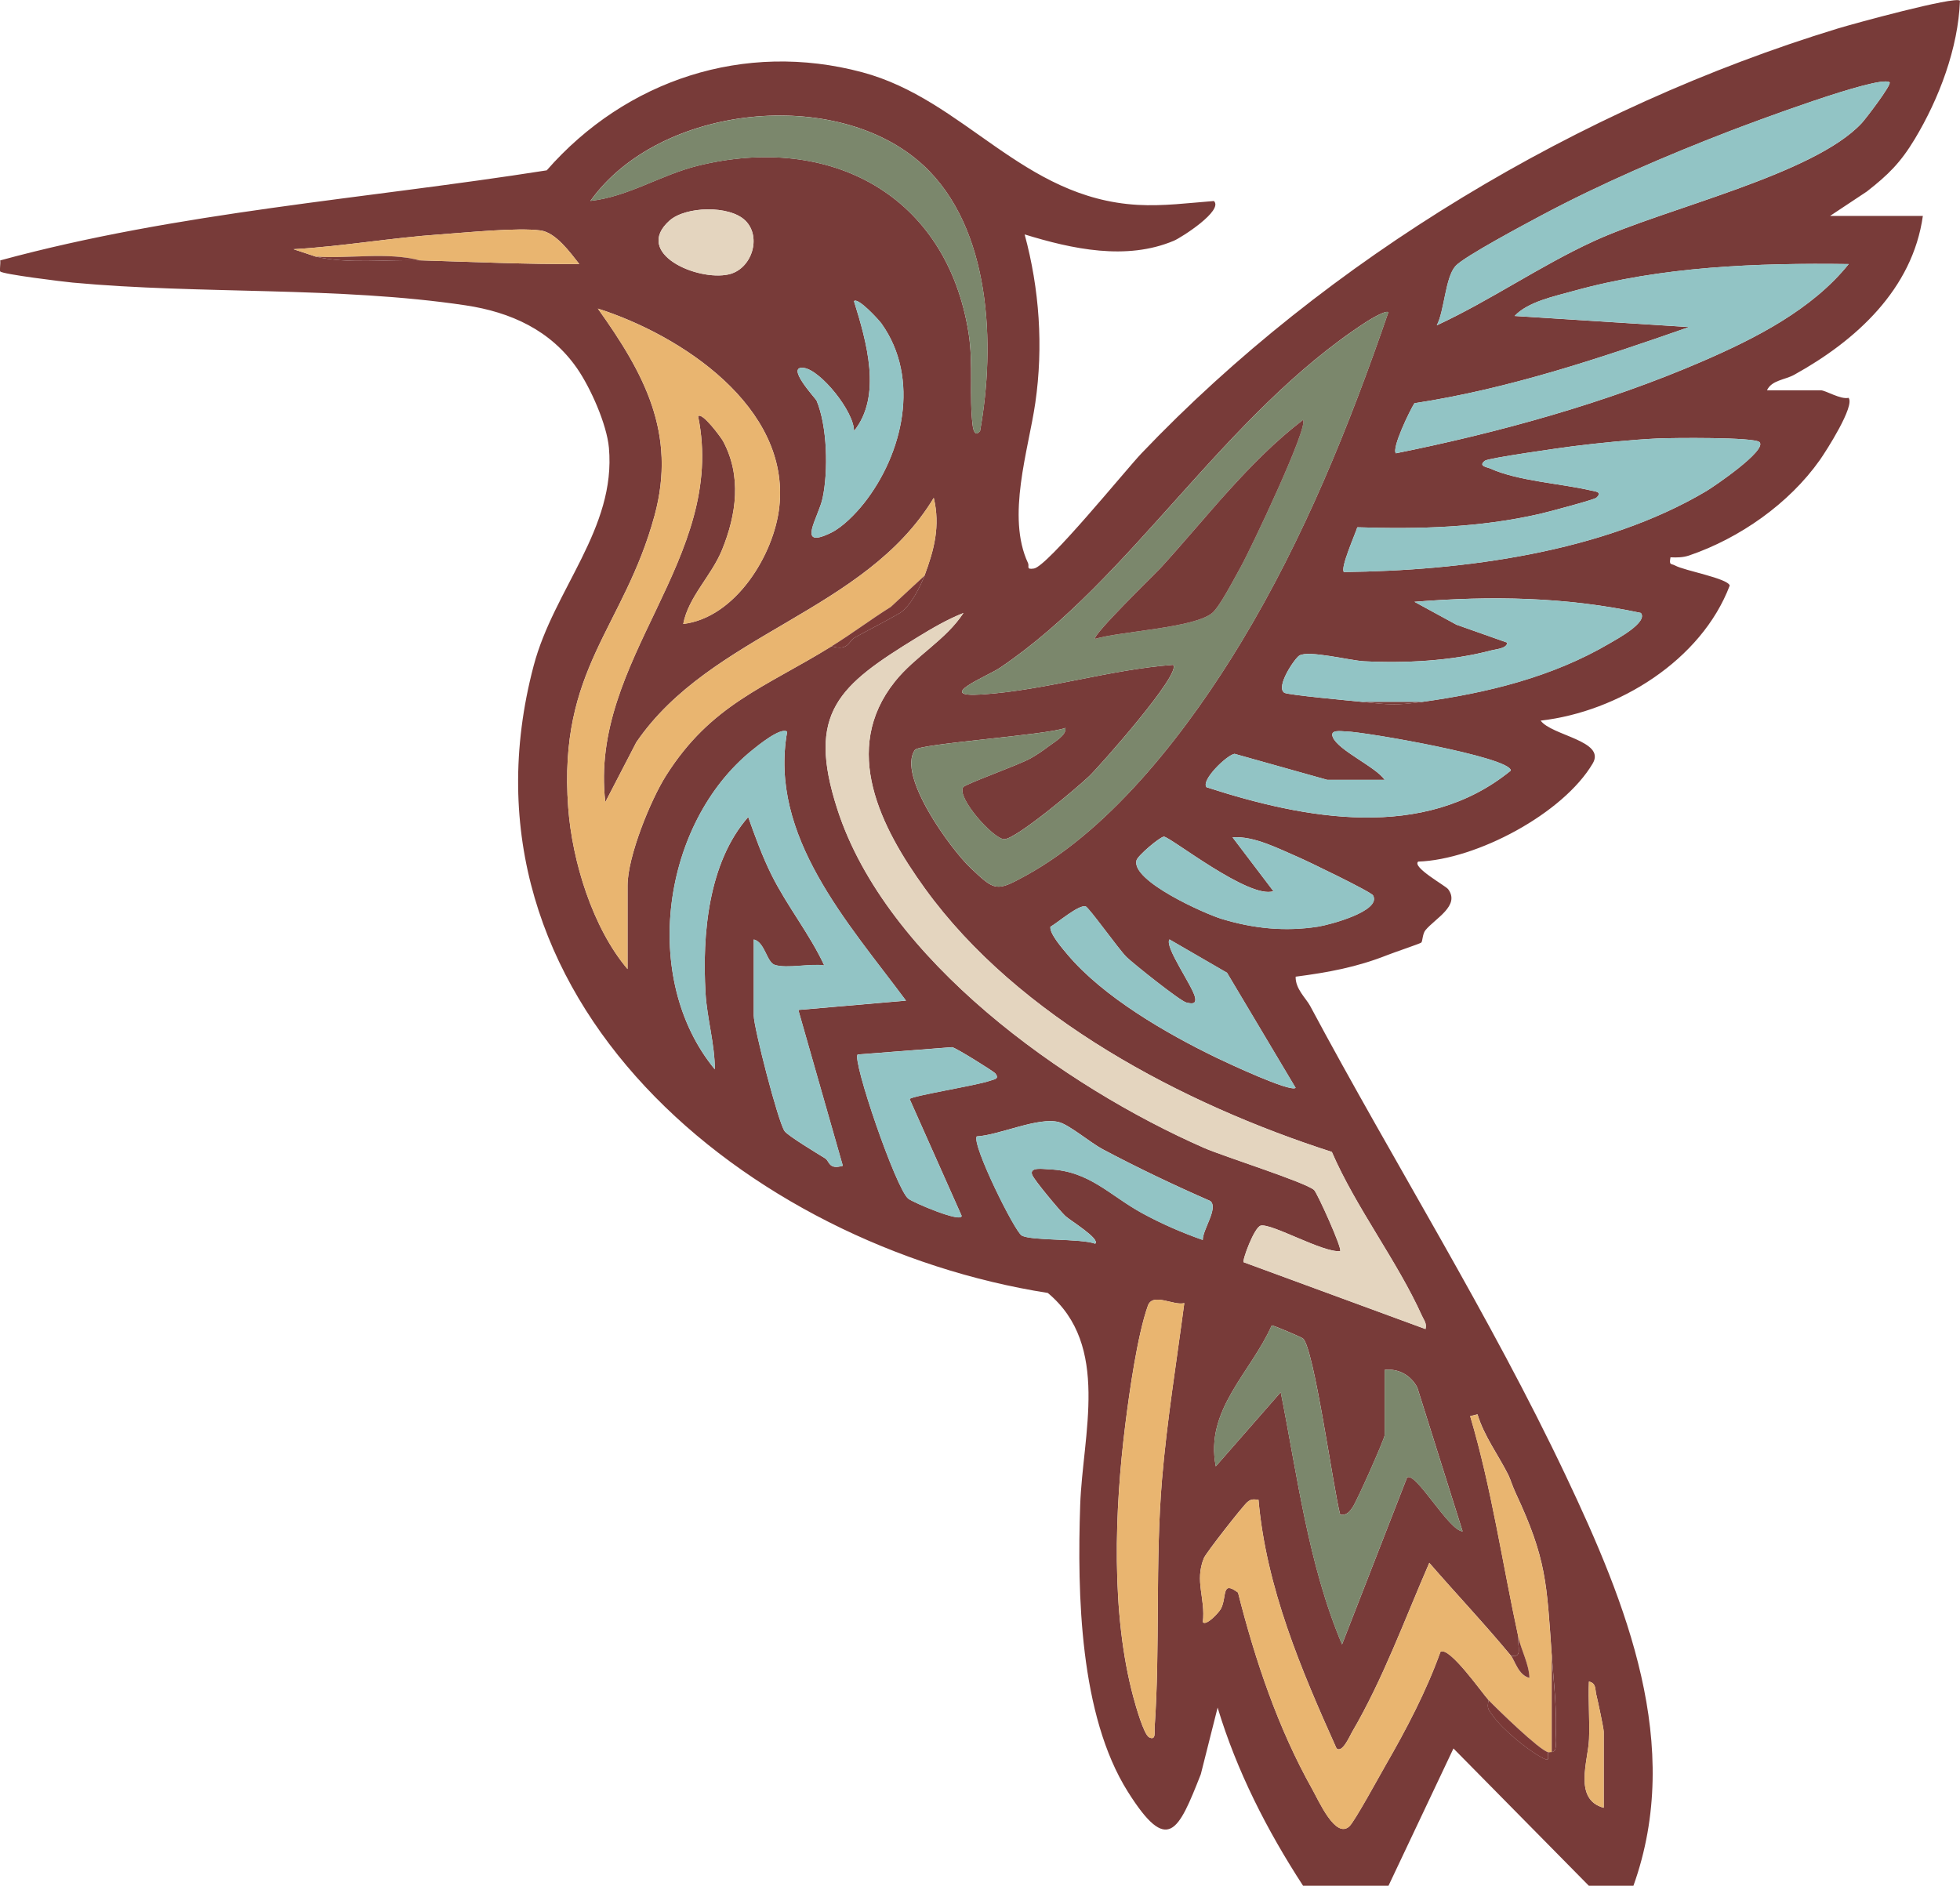 <?xml version="1.0" encoding="UTF-8"?><svg id="Layer_2" xmlns="http://www.w3.org/2000/svg" viewBox="0 0 527.24 507.34"><defs><style>.cls-1{fill:#e9b570;}.cls-2{fill:#e4d5bf;}.cls-3{fill:#7b876c;}.cls-4{fill:#92c4c5;}.cls-5{fill:#773b38;}.cls-6{fill:#783b39;}.cls-7{fill:#7a3937;}</style></defs><g id="Layer_1-2"><path class="cls-6" d="M350.52,507.34c-9.7-14.92-17.82-30.82-22.98-47.92l-4.52,17.92c-6.05,15.36-8.85,21.83-19.62,4.73-12.99-20.62-13.63-53.26-12.83-77.11.64-18.98,8.22-42.99-8.71-57.1-80.62-12.68-162.04-79.04-138.3-168.77,5.44-20.58,22.19-36.85,20.24-58.61-.57-6.32-4.94-16.15-8.57-21.38-7.11-10.25-17.81-15.12-29.98-16.95-34.29-5.13-71.23-2.92-105.71-6.12-2.55-.24-18.85-2.24-19.48-3-.22-.26.13-2.16,0-2.97,48-13.06,97.95-16.5,147.01-24.23,21.33-24.36,53.17-34.85,84.83-26.4,27.62,7.37,43.08,33.92,74.14,35.69,6.9.39,13.68-.51,20.5-1.04,2.64,2.53-8.68,9.8-10.77,10.69-12.76,5.39-27.35,2.24-40.14-1.7,3.98,14.68,5.06,30.17,2.87,45.31-1.84,12.7-7.84,30.56-1.96,43.12.41.88-.63,1.8,1.59,1.46,3.65-.56,24.86-26.73,28.93-30.99,49.98-52.44,117.86-93.07,187.24-114.28,4.18-1.28,31.64-8.8,32.93-7.51-.46,12.75-5.63,26.4-12.17,37.25-3.83,6.36-7.14,9.61-12.87,14.09l-9.9,6.57h24.96c-2.78,19.73-17.98,33.54-34.62,42.75-2.46,1.36-6.09,1.45-7.31,4.17h14.48c1.3,0,5.26,2.52,7.46,2.03,1.8,2.11-6.01,14.29-7.71,16.71-8.28,11.74-21.59,21.07-35.18,25.7-1.65.56-3.3.57-5.01.49-.4,2.26.11,1.59,1.28,2.23,2.51,1.37,14.05,3.41,14.66,5.36-7.62,20.11-30.02,33.98-50.87,36.35,2.98,4.05,17.6,5.42,14.02,11.51-7.96,13.53-31.33,25.9-46.96,26.42-1.74,1.49,7.36,6.49,8.05,7.41,3.33,4.44-3.48,7.86-6.1,11.05-.81.99-.75,3.03-1.12,3.33s-7.19,2.59-9.13,3.36c-8.22,3.26-15.92,4.67-24.66,5.81-.1,3.27,2.8,5.83,3.87,7.82,22.64,42.37,48.36,83.28,68.87,126.6,16.18,34.17,31.67,72.36,18.12,110.17h-11.98l-36.43-36.95-17.48,36.95h-22.96ZM508.28,22.13c-2.77-2.04-37.65,11.09-43.18,13.22-16.72,6.44-34.55,14.12-50.34,22.54-4.2,2.24-20.99,11.16-23.24,13.7-2.76,3.11-2.96,12.04-5.02,15.94,14.52-6.74,27.66-15.94,42.24-22.65,19.33-8.89,59.12-17.83,72.07-31.76.98-1.05,8.2-10.46,7.48-10.98ZM248.33,44.43c-23.13-21.35-71.02-16.33-89.51,9.62,10.22-1.14,18.98-7.03,28.95-9.48,35.61-8.74,66.89,7.9,72.78,45.03,1.32,8.3.12,17.2,1.1,24.87.17,1.37.69,3.08,1.99,1.48,4.14-23,3.05-54.58-15.32-71.54ZM200.48,59.33c-4.22-4.15-16.02-3.87-20.39.03-9.85,8.81,7.49,16.37,15.96,14.45,6.16-1.4,8.95-10.04,4.43-14.49ZM112.9,70.04c14.3.41,28.61,1.1,42.93.99-2.49-3.15-6.31-8.48-10.43-9.03-6.28-.84-19.99.58-27,1.06-13.15.91-26.28,3.23-39.44,3.99l5.99,1.99c8.64,2.03,18.79.74,27.96,1ZM497.29,71.05c-24.66-.33-50.26.62-74.1,7.26-5.1,1.42-12.19,2.88-15.76,6.7l46.92,2.99c-24.15,8.43-48.42,16.6-73.87,20.49-1.23,1.93-6.17,12.1-4.99,13.47,27.7-5.58,56.6-13.54,82.54-24.78,14.19-6.15,29.45-13.9,39.26-26.12ZM232.3,135.53c10.6-13.35,15.35-33.67,4.84-48.45-.74-1.04-6.38-7.19-7.42-6.05,3.38,10.85,7.62,25.47,0,34.94.06-5.24-8.99-16.4-13.49-16.99-5.16-.67,3.2,8.27,3.42,8.78,2.91,6.93,3.18,18.93,1.63,26.24-1.11,5.24-7.31,14.03,2.32,9.31,3.09-1.52,6.58-5.11,8.69-7.78ZM248.68,154.9c2.6-6.97,4.3-13.35,2.5-20.96-18.57,30.8-59.93,36.39-80.01,65.76l-8.34,16.1c-4.47-38.48,32.83-65.31,24.96-103.82,1.1-1.2,6.19,5.73,6.73,6.73,5.02,9.39,3.59,19.67-.27,29.18-2.88,7.09-9.05,12.63-10.46,19.98,14.04-1.68,24.45-18.6,25.85-31.55,2.91-26.89-26.46-46.18-48.82-53.3,12.41,17.39,21.27,33.56,15.26,55.68-8.23,30.27-26.01,41.05-23.23,78.58,1.07,14.52,6.61,32.42,15.96,43.44v-22.46c0-7.76,6.15-22.93,10.35-29.58,12.13-19.19,26.55-23.67,44.56-34.82,4.54,1.39,4.51-1.39,6.2-2.33,3.79-2.1,8.76-4.61,12.09-6.58,2.88-1.71,5.63-7.28,6.67-10.06ZM373.48,84.02c-.66-.67-4.97,1.94-5.92,2.56-38.34,24.87-63.17,69.23-98.6,93.1-3.32,2.24-17.92,8.04-4.82,7.16,17.28-1.15,34.16-6.68,51.42-7.97,2.48,2.22-19.89,27.38-22.51,29.9-3.2,3.08-19.84,17.09-22.94,17.01-2.93-.07-12.81-11.17-11.04-13.99.53-.84,15.06-6,18.22-7.8,1.67-.95,3.26-2.03,4.79-3.2s4.82-2.94,4.52-4.95c-4.93,1.92-39.32,4.24-40.49,5.92-4.87,6.94,9.72,26.76,14.89,31.67,6.67,6.33,6.98,6.51,14.93,2.15,23.73-13.02,44.18-40.01,57.97-62.84,16.78-27.77,29.04-58.09,39.56-88.72ZM473.33,118.97c-1.27-1.42-23.69-1.17-27.44-1-6.77.31-16.07,1.24-22.86,2.1-3.04.39-22.63,3.15-23.58,3.88-1.94,1.49.61,1.72,1.41,2.09,7.41,3.37,18.91,4.02,27.05,5.91,1.16.27,3.28.36,1.5,1.97-.58.53-13.13,3.87-15.15,4.33-16.28,3.72-32.46,4.15-49.14,3.61-.6,1.94-4.64,10.98-3.61,12.04,31.9-.35,69.68-5.24,97.52-21.79,1.88-1.12,16.32-10.9,14.3-13.14ZM382.47,188.85c17.45-2.41,35.04-6.65,50.59-15.8,1.99-1.17,10.33-5.68,8.32-8.15-20.27-4.33-40.28-4.65-60.9-2.99l11.3,6.16,13.65,4.82c0,1.59-3.12,1.78-4.36,2.11-10.56,2.83-23.2,3.47-34.12,2.91-3.84-.2-14.94-3.05-17.43-1.54-1.24.75-6.47,8.44-4.03,10.01.95.61,17.99,2.16,21,2.46,7.11.72,8.72,1,15.97,0ZM358.26,309.91c-40.01-12.88-84.29-36.11-109.41-70.81-11.97-16.54-22.69-37.47-8.13-55.72,5.46-6.85,13.68-11.15,18.46-18.47-4.4,1.75-8.39,4.09-12.41,6.55-21.08,12.93-29.97,20.18-21.51,46.3,13.13,40.55,61.15,74.63,98.63,91.07,5.32,2.33,27.23,9.22,29.6,11.33.82.73,7.65,15.83,7.01,16.44-4.5.52-18.44-7.54-21.36-6.86-1.74.41-5.04,9.37-4.6,9.85l48.92,17.98c.39-1.56-.41-2.35-.94-3.54-6.64-14.76-17.75-29.08-24.26-44.13ZM202.76,252.74v20.47c0,3.21,6.59,28.81,8.31,31.14.93,1.26,8.78,6,10.92,7.32,1.17.72.85,3.12,4.73,1.98l-11.97-41.92,28.96-2.51c-15.49-20.89-37-44.28-31.96-72.36-1.73-1.31-7.93,3.77-9.46,5.01-24.23,19.63-30.11,61.41-10.01,85.83.02-6.77-2.1-13.72-2.49-20.47-.92-15.77.71-35.13,11.48-47.41,1.85,5.21,3.83,10.69,6.31,15.65,4.19,8.39,10.2,15.8,14.15,24.28-3.72-.59-10.04.93-13.32-.15-2.2-.73-2.64-6.13-5.65-6.83ZM372.49,209.81h-15.48l-24.93-7c-2.14.4-9.1,7.16-7.52,8.99,26.44,8.59,58.49,14.62,81.85-4.48,0-3.61-39.46-10.46-44.37-10.53-1.19-.02-4.41-.62-3.52,1.53,1.48,3.6,11.52,7.95,13.97,11.5ZM342.54,239.76c-6.48,2.25-27.8-14.67-29.45-14.67-.98,0-7.04,5.08-7.38,6.39-1.44,5.53,18.36,14.35,22.89,15.73,8.54,2.6,17.03,3.48,25.97,2.09,2.97-.46,17.16-4.18,14.77-8.41-.56-.98-17.54-9.18-20.14-10.3-5.49-2.35-11.83-5.71-17.65-5.32l10.98,14.47ZM302.95,257.39c-1.98-1.94-10.09-13.34-10.93-13.54-1.92-.46-7.48,4.38-9.46,5.49-.29,1.83,3.28,5.9,4.55,7.42,9.61,11.45,26.68,21.32,40.09,27.8,2.92,1.41,19.89,9.37,21.32,8.12l-18.45-30.96-15.48-8.97c-1.45,1.86,6.27,12.61,6.88,15.59.41,1.97-.99,1.71-2.38,1.37-1.63-.4-14.26-10.46-16.15-12.31ZM267.65,288.71c-.44-.51-10.49-6.83-11.55-6.98l-25.38,1.97c-1.61,1.3,10.28,36.16,13.61,38.79,1.35,1.07,14.35,6.59,14.35,4.62l-13.99-31.43c.67-.88,18.28-3.69,21.58-4.91,1.08-.4,2.79-.43,1.38-2.08ZM323.55,333.62c-.06-2.8,4.24-8.55,2.06-10.49-9.82-4.3-19.56-8.93-29.02-13.96-3.18-1.69-8.9-6.52-11.71-7.27-5.61-1.49-15.97,3.48-22.13,3.84-1.43,2.1,10.21,25.61,12.1,26.66,2.65,1.48,15.77.75,19.77,2.2,1.45-1.29-6.86-6.32-8.04-7.45-1.56-1.48-8.38-9.67-8.91-11.04-.88-2.27,3.14-1.56,4.51-1.52,10.85.39,16.32,7.04,25.11,11.83,5.19,2.83,10.7,5.23,16.28,7.18ZM318.58,350.59c-2.8.8-8.49-2.96-9.8.7-2.82,7.91-4.98,23.21-6.06,31.87-2.89,23.02-3.91,51.01,2.16,73.48.56,2.09,2.77,10,4.22,10.76,1.93,1,1.42-1.5,1.48-2.47,1.53-21.84.13-44.54,2-66.9,1.33-15.87,3.92-31.66,5.99-47.43ZM372.49,368.56v17.47c0,1.06-7.41,17.64-8.57,19.39-.82,1.24-1.68,2.39-3.41,2.07-1.8-6.62-7.04-44.91-10.02-47.39-.35-.29-7.95-3.6-8.4-3.5-5.6,12.7-18.04,22.67-15.04,37.91l17.47-19.96c4.53,22.79,7.41,46.37,16.49,67.87l17.49-44.91c2.32-1.7,11.26,14.35,14.94,14.49l-12.19-38.72c-1.76-3.29-5.03-5.13-8.75-4.73ZM408.43,440.44c-.26,2.64,1.23,5.73-2,4.99-7.02-8.49-14.73-16.63-21.95-24.96-6.62,15.19-12.42,31.26-20.82,45.59-.56.95-2.6,5.75-4.14,4.32-9.58-21.32-18.91-43.29-20.99-66.9-1.39-.07-1.91-.29-3.03.68-1.23,1.06-11.1,13.63-11.67,15.06-2.52,6.25.48,10.72-.26,17.21.92,1.09,4.34-2.61,4.86-3.61,1.67-3.19.05-7.77,4.6-4.35,4.59,18.18,10.77,36.55,19.97,52.91,1.78,3.17,6.29,13.48,10,9.96,1.46-1.39,8-13.41,9.66-16.3,5.64-9.78,11.01-19.99,14.82-30.62,2.34-1.69,11.43,11.4,12.97,12.98-.56,2.41.02,2.6,1.12,4.17,2.64,3.79,9.48,9.26,12.91,11.13,2.35,1.28,2.03.78,1.95-1.33.31.08.68-.06,1,0,1.54-.25.96-2.3,1.03-3.46.45-7.69-.51-15.14-1.03-22.5-1.37-19.53-1.4-25.95-9.69-43.68-.92-1.97-1.47-3.85-2-4.92-2.7-5.38-6.51-10.42-8.29-16.3l-1.97.48c5.77,19.46,8.67,39.66,12.96,59.42ZM431.4,486.37v-20.47c0-.88-1.61-8.43-2-9.98-.35-1.39.01-3.11-1.98-3.5-.21,5.15.23,10.36.03,15.52-.23,5.78-4.29,16.19,3.95,18.43Z"/><path class="cls-3" d="M373.48,84.02c-10.53,30.63-22.78,60.96-39.56,88.72-13.79,22.82-34.25,49.82-57.97,62.84-7.95,4.36-8.26,4.18-14.93-2.15-5.17-4.91-19.76-24.73-14.89-31.67,1.18-1.67,35.56-4,40.49-5.92.3,2.01-3.06,3.84-4.52,4.95s-3.12,2.24-4.79,3.2c-3.16,1.8-17.69,6.96-18.22,7.8-1.77,2.82,8.11,13.91,11.04,13.99,3.1.08,19.74-13.92,22.94-17.01,2.62-2.52,24.99-27.68,22.51-29.9-17.27,1.29-34.15,6.82-51.42,7.97-13.1.88,1.5-4.93,4.82-7.16,35.43-23.87,60.26-68.22,98.6-93.1.95-.62,5.25-3.23,5.92-2.56ZM294.61,171.87c6.86-2.04,26.65-2.92,31.47-6.96,2.07-1.73,6.02-9.44,7.64-12.33,2.55-4.54,18.29-37.64,16.79-39.61-14.66,11.23-25.98,26.36-38.42,39.95-1.15,1.26-18.5,18.14-17.49,18.95Z"/><path class="cls-1" d="M223.72,173.87c-18.01,11.15-32.43,15.63-44.56,34.82-4.21,6.65-10.35,21.82-10.35,29.58v22.46c-9.35-11.03-14.89-28.92-15.96-43.44-2.77-37.54,15-48.31,23.23-78.58,6.02-22.12-2.85-38.29-15.26-55.68,22.35,7.12,51.73,26.41,48.82,53.3-1.4,12.94-11.81,29.86-25.85,31.55,1.41-7.35,7.58-12.89,10.46-19.98,3.86-9.51,5.29-19.8.27-29.18-.54-1.01-5.63-7.93-6.73-6.73,7.87,38.51-29.42,65.34-24.96,103.82l8.34-16.1c20.08-29.36,61.44-34.95,80.01-65.76,1.8,7.61.1,13.99-2.5,20.96l-9.07,8.4c-5.39,3.36-10.51,7.23-15.89,10.57Z"/><path class="cls-2" d="M358.26,309.91c6.51,15.05,17.63,29.37,24.26,44.13.54,1.19,1.33,1.98.94,3.54l-48.92-17.98c-.44-.48,2.86-9.44,4.6-9.85,2.92-.69,16.86,7.38,21.36,6.86.65-.62-6.19-15.72-7.01-16.44-2.37-2.11-24.29-9-29.6-11.33-37.48-16.44-85.5-50.52-98.63-91.07-8.46-26.12.43-33.37,21.51-46.3,4.02-2.46,8.01-4.81,12.41-6.55-4.78,7.32-13,11.62-18.46,18.47-14.55,18.25-3.84,39.18,8.13,55.72,25.11,34.69,69.39,57.93,109.41,70.81Z"/><path class="cls-1" d="M408.43,440.44c-4.3-19.77-7.19-39.97-12.96-59.42l1.97-.48c1.78,5.88,5.59,10.91,8.29,16.3.54,1.07,1.08,2.94,2,4.92,8.29,17.73,8.32,24.15,9.69,43.68v25.96c-.32-.06-.69.08-1,0-2.4-.6-13.47-11.4-15.97-13.98-1.53-1.58-10.62-14.66-12.97-12.98-3.81,10.63-9.18,20.84-14.82,30.62-1.66,2.88-8.2,14.91-9.66,16.3-3.72,3.52-8.22-6.78-10-9.96-9.19-16.37-15.38-34.74-19.97-52.91-4.54-3.42-2.92,1.15-4.6,4.35-.53,1-3.94,4.7-4.86,3.61.74-6.49-2.26-10.96.26-17.21.58-1.42,10.44-14,11.67-15.06,1.13-.98,1.65-.75,3.03-.68,2.08,23.61,11.41,45.58,20.99,66.9,1.54,1.43,3.58-3.37,4.14-4.32,8.4-14.33,14.2-30.4,20.82-45.59,7.23,8.32,14.93,16.47,21.95,24.96,1.08,1.3,1.99,5.28,4.98,5.99-.09-3.68-2.24-7.54-2.99-10.98Z"/><path class="cls-4" d="M202.76,252.74c3.01.7,3.45,6.11,5.65,6.83,3.28,1.08,9.59-.44,13.32.15-3.95-8.48-9.96-15.88-14.15-24.28-2.48-4.96-4.46-10.44-6.31-15.65-10.77,12.28-12.4,31.64-11.48,47.41.39,6.75,2.51,13.7,2.49,20.47-20.1-24.42-14.22-66.2,10.01-85.83,1.53-1.24,7.72-6.32,9.46-5.01-5.04,28.08,16.47,51.47,31.96,72.36l-28.96,2.51,11.97,41.92c-3.88,1.15-3.57-1.26-4.73-1.98-2.14-1.31-9.99-6.05-10.92-7.32-1.72-2.33-8.31-27.92-8.31-31.14v-20.47Z"/><path class="cls-4" d="M497.29,71.05c-9.81,12.23-25.07,19.98-39.26,26.12-25.94,11.24-54.84,19.21-82.54,24.78-1.18-1.36,3.76-11.54,4.99-13.47,25.45-3.89,49.72-12.06,73.87-20.49l-46.92-2.99c3.57-3.82,10.66-5.27,15.76-6.7,23.84-6.65,49.44-7.59,74.1-7.26Z"/><path class="cls-4" d="M473.33,118.97c2.01,2.25-12.42,12.02-14.3,13.14-27.84,16.55-65.62,21.44-97.52,21.79-1.03-1.06,3-10.09,3.61-12.04,16.68.54,32.86.11,49.14-3.61,2.03-.46,14.57-3.8,15.15-4.33,1.78-1.62-.34-1.7-1.5-1.97-8.14-1.89-19.64-2.54-27.05-5.91-.8-.36-3.35-.6-1.41-2.09.95-.73,20.55-3.49,23.58-3.88,6.79-.87,16.09-1.79,22.86-2.1,3.76-.17,26.17-.42,27.44,1Z"/><path class="cls-3" d="M248.33,44.43c18.37,16.96,19.46,48.54,15.32,71.54-1.3,1.6-1.82-.11-1.99-1.48-.98-7.68.22-16.57-1.1-24.87-5.89-37.14-37.17-53.78-72.78-45.03-9.98,2.45-18.73,8.34-28.95,9.48,18.49-25.95,66.37-30.97,89.51-9.62Z"/><path class="cls-4" d="M366.5,188.85c-3.01-.31-20.05-1.86-21-2.46-2.45-1.57,2.79-9.26,4.03-10.01,2.49-1.51,13.58,1.34,17.43,1.54,10.92.56,23.56-.07,34.12-2.91,1.24-.33,4.35-.52,4.36-2.11l-13.65-4.82-11.3-6.16c20.62-1.65,40.63-1.34,60.9,2.99,2.01,2.47-6.33,6.98-8.32,8.15-15.55,9.16-33.15,13.4-50.59,15.8h-15.97Z"/><path class="cls-1" d="M318.58,350.59c-2.07,15.77-4.66,31.55-5.99,47.43-1.88,22.36-.47,45.06-2,66.9-.07.97.44,3.48-1.48,2.47-1.46-.76-3.66-8.67-4.22-10.76-6.07-22.46-5.05-50.45-2.16-73.48,1.09-8.66,3.24-23.96,6.06-31.87,1.3-3.65,6.99.1,9.8-.7Z"/><path class="cls-4" d="M372.49,209.81c-2.45-3.55-12.49-7.89-13.97-11.5-.89-2.15,2.33-1.54,3.52-1.53,4.92.06,44.36,6.91,44.37,10.53-23.36,19.1-55.41,13.07-81.85,4.48-1.58-1.84,5.38-8.6,7.52-8.99l24.93,7h15.48Z"/><path class="cls-4" d="M302.95,257.39c1.89,1.85,14.51,11.92,16.15,12.31,1.39.34,2.79.6,2.38-1.37-.62-2.98-8.34-13.72-6.88-15.59l15.48,8.97,18.45,30.96c-1.43,1.25-18.4-6.71-21.32-8.12-13.41-6.48-30.49-16.35-40.09-27.8-1.28-1.52-4.84-5.59-4.55-7.42,1.97-1.1,7.54-5.95,9.46-5.49.85.2,8.95,11.6,10.93,13.54Z"/><path class="cls-4" d="M323.55,333.62c-5.58-1.95-11.09-4.35-16.28-7.18-8.79-4.79-14.26-11.44-25.11-11.83-1.37-.05-5.4-.75-4.51,1.52.53,1.36,7.35,9.55,8.91,11.04,1.18,1.12,9.49,6.16,8.04,7.45-4-1.45-17.11-.72-19.77-2.2-1.89-1.05-13.52-24.56-12.1-26.66,6.16-.36,16.53-5.33,22.13-3.84,2.81.75,8.53,5.58,11.71,7.27,9.46,5.02,19.2,9.66,29.02,13.96,2.18,1.94-2.11,7.69-2.06,10.49Z"/><path class="cls-4" d="M342.54,239.76l-10.98-14.47c5.82-.4,12.16,2.96,17.65,5.32,2.59,1.11,19.58,9.31,20.14,10.3,2.39,4.23-11.8,7.94-14.77,8.41-8.94,1.39-17.43.51-25.97-2.09-4.54-1.38-24.34-10.2-22.89-15.73.34-1.31,6.4-6.39,7.38-6.39,1.66,0,22.97,16.92,29.45,14.67Z"/><path class="cls-4" d="M232.3,135.53c-2.11,2.66-5.6,6.26-8.69,7.78-9.63,4.72-3.43-4.07-2.32-9.31,1.55-7.31,1.27-19.31-1.63-26.24-.21-.51-8.58-9.45-3.42-8.78,4.5.59,13.55,11.75,13.49,16.99,7.62-9.46,3.37-24.09,0-34.94,1.04-1.14,6.68,5,7.42,6.05,10.51,14.79,5.76,35.11-4.84,48.45Z"/><path class="cls-4" d="M267.65,288.71c1.41,1.65-.3,1.68-1.38,2.08-3.29,1.21-20.91,4.03-21.58,4.91l13.99,31.43c0,1.97-13-3.55-14.35-4.62-3.33-2.63-15.22-37.49-13.61-38.79l25.38-1.97c1.06.15,11.12,6.47,11.55,6.98Z"/><path class="cls-1" d="M84.94,69.04l-5.99-1.99c13.17-.76,26.29-3.08,39.44-3.99,7-.48,20.72-1.9,27-1.06,4.12.55,7.94,5.88,10.43,9.03-14.31.11-28.63-.58-42.93-.99-8.82-2.29-18.85-.38-27.96-1Z"/><path class="cls-2" d="M200.48,59.33c4.52,4.44,1.74,13.09-4.43,14.49-8.47,1.92-25.81-5.64-15.96-14.45,4.36-3.9,16.16-4.18,20.39-.03Z"/><path class="cls-1" d="M431.4,486.37c-8.24-2.24-4.18-12.65-3.95-18.43.2-5.15-.24-10.37-.03-15.52,2,.38,1.64,2.11,1.98,3.5.39,1.55,2,9.1,2,9.98v20.47Z"/><path class="cls-7" d="M416.42,471.39c.08,2.1.4,2.61-1.95,1.33-3.43-1.87-10.27-7.34-12.91-11.13-1.1-1.58-1.67-1.77-1.12-4.17,2.5,2.57,13.57,13.37,15.97,13.98Z"/><path class="cls-7" d="M248.68,154.9c-1.04,2.78-3.78,8.35-6.67,10.06-3.33,1.97-8.3,4.48-12.09,6.58-1.7.94-1.67,3.72-6.2,2.33,5.39-3.33,10.5-7.21,15.89-10.57l9.07-8.4Z"/><path class="cls-7" d="M112.9,70.04c-9.17-.26-19.31,1.03-27.96-1,9.11.62,19.14-1.29,27.96,1Z"/><path class="cls-7" d="M417.42,471.39v-25.96c.52,7.36,1.48,14.81,1.03,22.5-.07,1.16.51,3.21-1.03,3.46Z"/><path class="cls-7" d="M408.43,440.44c.75,3.44,2.89,7.3,2.99,10.98-2.99-.71-3.91-4.69-4.98-5.99,3.23.73,1.74-2.35,2-4.99Z"/><path class="cls-5" d="M382.47,188.85c-7.25,1-8.87.72-15.97,0h15.97Z"/><path class="cls-3" d="M372.49,368.56c3.73-.41,6.99,1.44,8.75,4.73l12.19,38.72c-3.68-.14-12.62-16.18-14.94-14.49l-17.49,44.91c-9.08-21.5-11.95-45.08-16.49-67.87l-17.47,19.96c-3-15.24,9.44-25.21,15.04-37.91.44-.1,8.05,3.21,8.4,3.5,2.98,2.48,8.22,40.76,10.02,47.39,1.73.32,2.59-.83,3.41-2.07,1.15-1.75,8.57-18.33,8.57-19.39v-17.47Z"/><path class="cls-4" d="M508.28,22.13c.72.53-6.49,9.93-7.48,10.98-12.95,13.93-52.75,22.87-72.07,31.76-14.58,6.71-27.71,15.91-42.24,22.65,2.06-3.9,2.26-12.82,5.02-15.94,2.25-2.54,19.04-11.46,23.24-13.7,15.79-8.42,33.62-16.1,50.34-22.54,5.53-2.13,40.41-15.26,43.18-13.22Z"/><path class="cls-5" d="M294.61,171.87c-1.01-.81,16.33-17.69,17.49-18.95,12.43-13.59,23.76-28.72,38.42-39.95,1.5,1.96-14.24,35.07-16.79,39.61-1.62,2.88-5.57,10.59-7.64,12.33-4.82,4.04-24.61,4.92-31.47,6.96Z"/></g></svg>